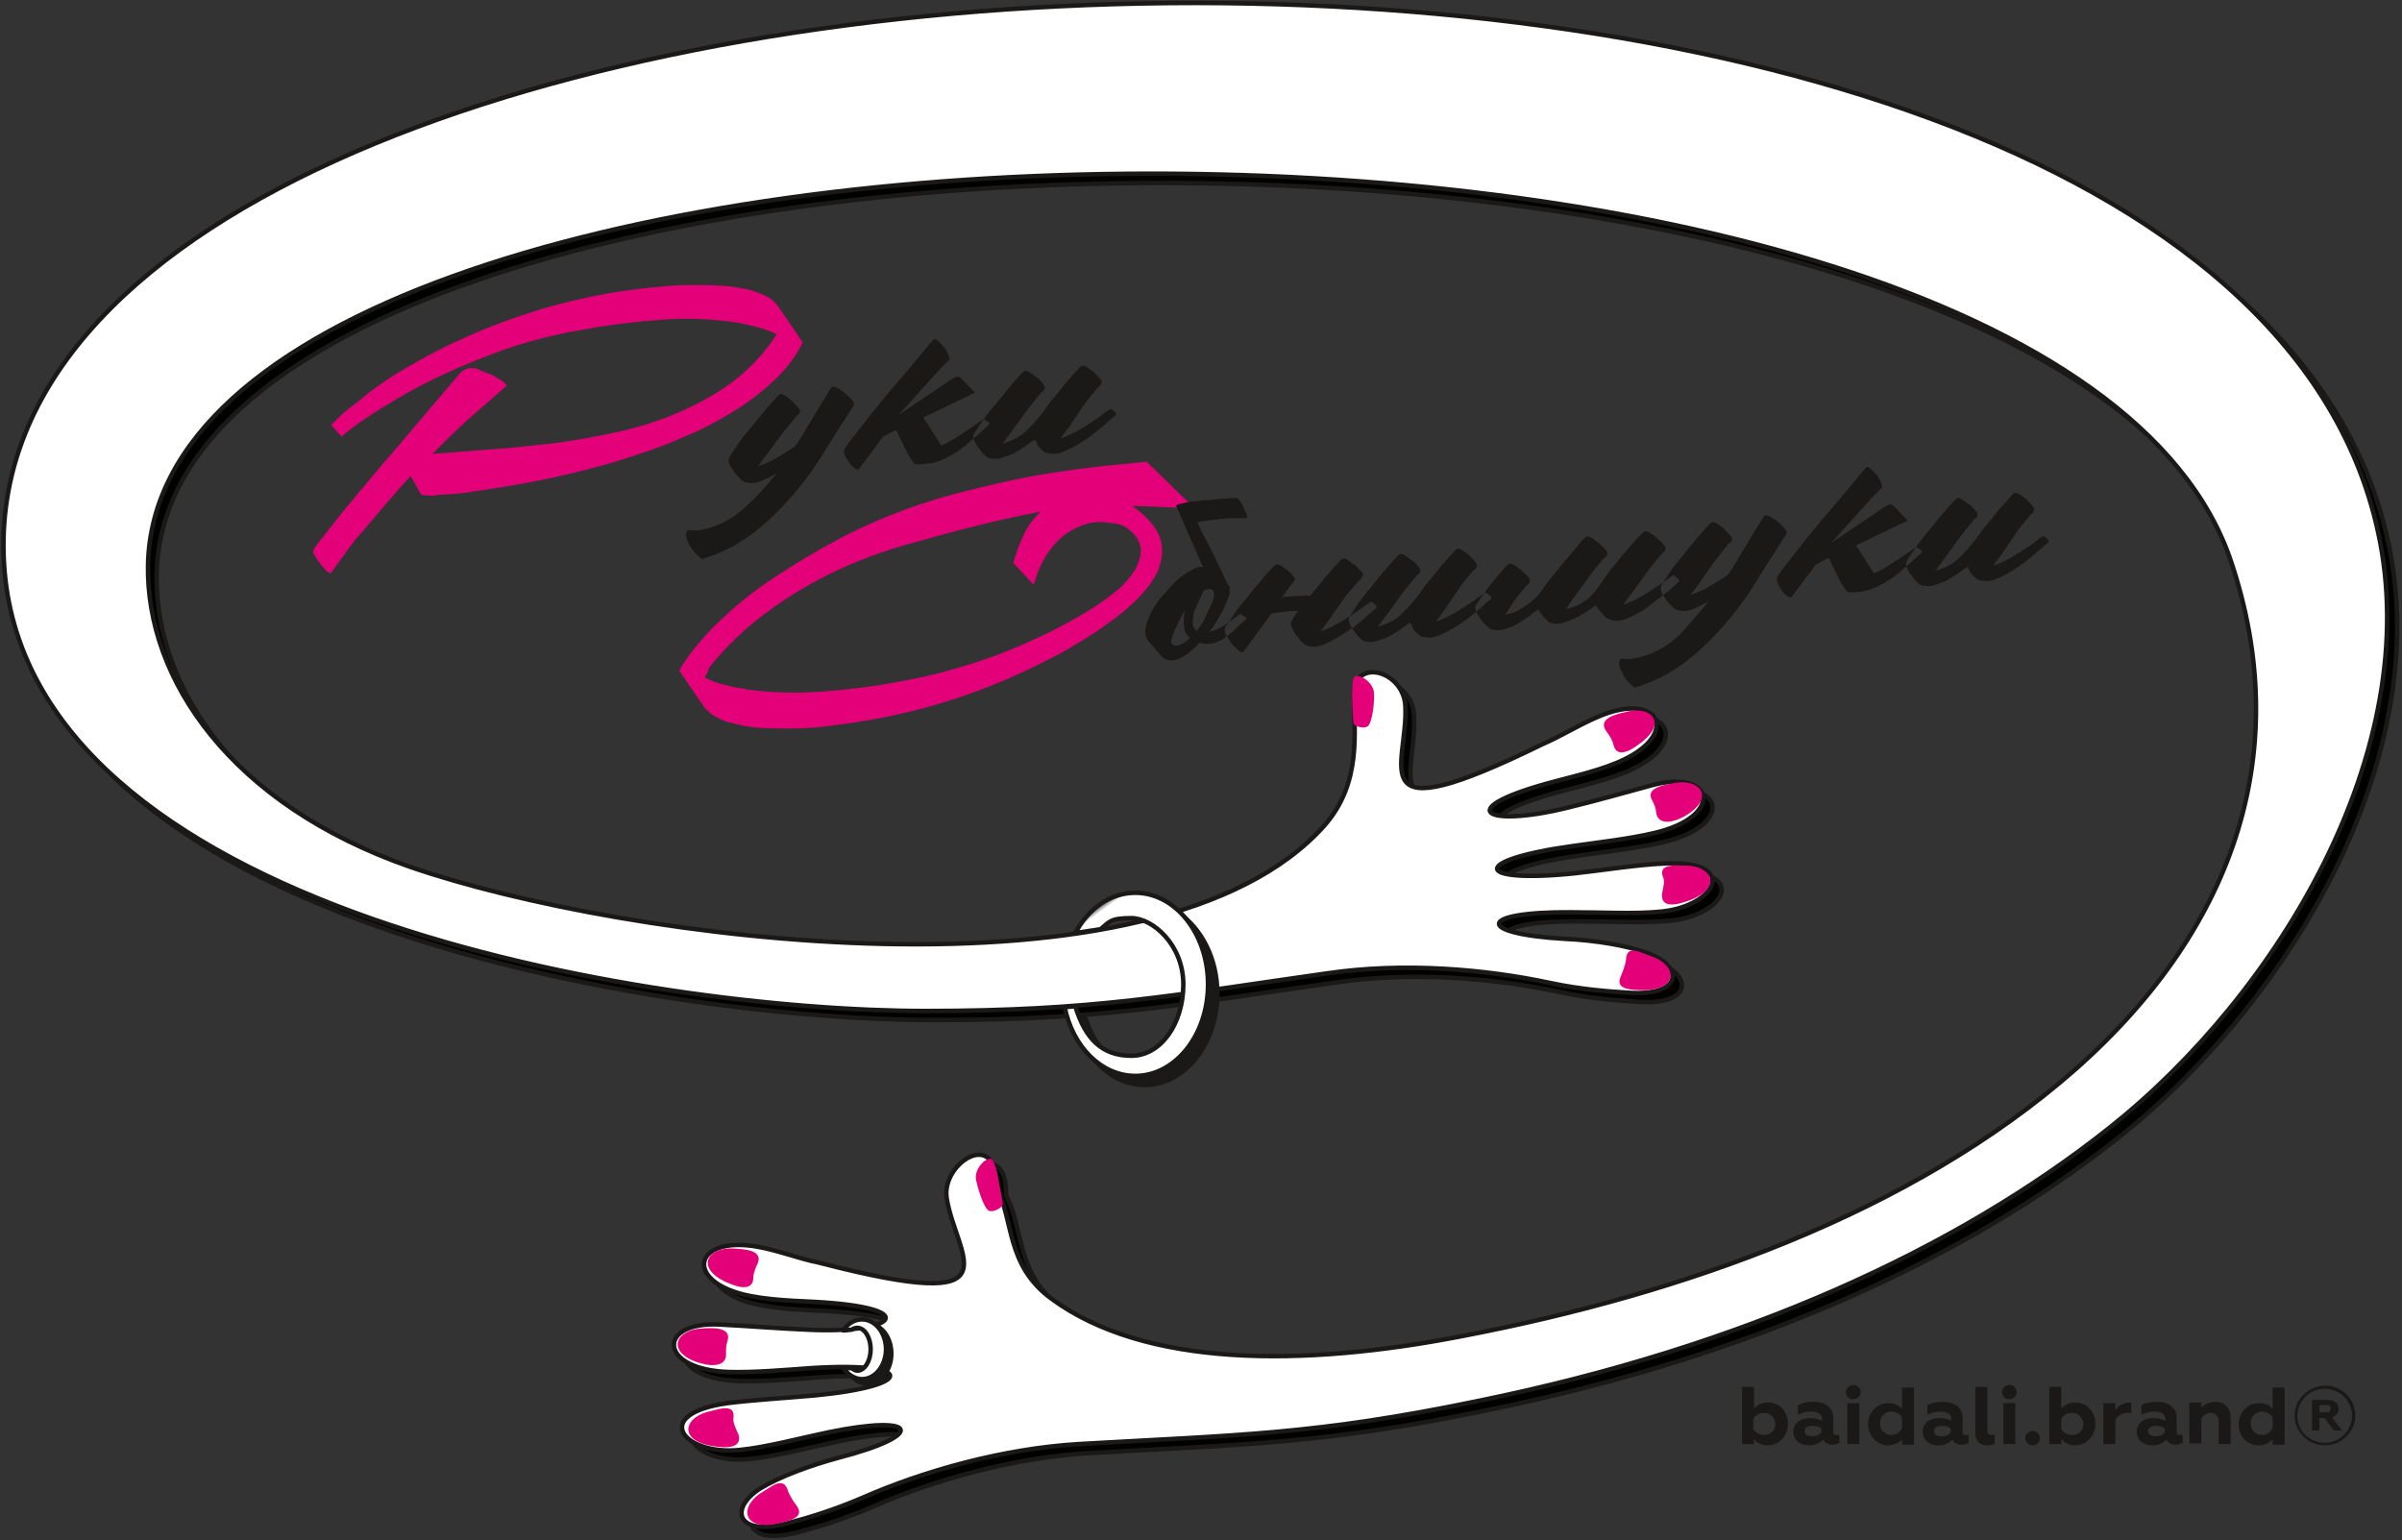 <?xml version="1.0" encoding="UTF-8"?> <svg xmlns="http://www.w3.org/2000/svg" width="538" height="345" viewBox="0 0 538 345" fill="none"><rect x="0" y="0" width="538" height="345" fill="#333333" stroke="none"/> <g clip-path="url(#clip0_22_2)"> <path fill-rule="evenodd" clip-rule="evenodd" d="M502.014 127.993C515.751 169.155 503.806 209.153 467.073 241.587C430.191 274.022 378.676 291.912 330.296 301.22C294.011 308.347 258.622 308.347 237.717 292.93C227.414 285.367 229.356 275.185 225.324 267.768C225.772 254.532 213.08 262.532 214.274 270.386C216.365 283.767 230.849 296.566 185.903 284.93C180.677 283.912 174.854 281.44 169.628 281.003C158.429 279.985 156.338 287.694 166.492 291.33C171.419 293.075 178.288 293.366 184.709 293.657C208.899 294.966 203.075 300.784 183.514 299.911C176.646 299.621 169.628 299.039 163.655 298.748C149.32 297.875 149.469 308.929 165.596 309.365C171.27 309.511 177.84 308.929 183.962 308.493C207.256 307.038 207.406 312.42 184.858 314.602C178.288 315.183 170.971 315.62 165.148 316.347C147.827 318.82 155.293 328.128 167.985 326.819C173.809 326.237 180.827 324.347 187.695 322.892C208.152 318.674 209.795 323.474 190.084 328.564C183.664 330.31 176.944 332.782 172.614 335.4C165.596 339.764 166.94 346.309 178.587 343.255C183.066 342.091 188.89 340.346 195.311 337.582C209.197 331.473 226.966 326.528 243.84 325.51C279.228 323.474 296.699 323.474 333.73 315.765C392.712 303.693 440.494 281.876 474.688 254.677C512.317 224.861 545.615 170.027 534.864 121.157C497.684 -49.161 -5.823 -25.89 2.986 128.139C7.466 206.535 148.573 228.497 209.347 228.497C247.274 228.497 264.296 225.006 299.387 220.061C316.26 217.589 334.477 219.043 349.409 222.243C356.278 223.697 362.4 224.134 367.029 224.425C379.124 225.152 379.124 218.461 371.21 215.552C366.431 213.807 359.264 212.643 352.694 212.352C332.386 211.189 332.984 206.244 353.888 206.389C360.907 206.389 368.223 206.825 374.047 206.244C386.59 205.08 391.965 194.462 374.495 195.481C368.522 195.771 361.354 196.935 354.784 197.662C332.237 199.989 331.192 194.753 354.336 191.554C360.459 190.681 367.029 189.954 372.553 188.645C388.381 185.008 386.142 174.245 372.255 177.882C366.431 179.481 359.712 181.372 353.142 182.972C334.178 187.626 327.16 183.118 350.603 177.009C356.726 175.409 363.445 173.809 367.925 171.046C377.033 165.519 373.449 158.246 362.698 161.591C357.621 163.191 352.395 166.682 347.617 168.718C306.106 189.081 317.604 173.664 316.708 160.137C316.26 152.283 305.21 149.228 305.21 157.664C305.21 166.1 307.002 177.3 298.64 186.899C261.31 228.933 141.257 212.643 93.773 196.208C53.755 182.245 34.642 154.319 35.09 128.575C37.479 15.563 462.146 8.29 502.014 127.993Z" fill="#000200"></path> <path d="M502.014 127.993C515.751 169.155 503.806 209.153 467.073 241.587C430.191 274.022 378.676 291.912 330.296 301.22C294.011 308.347 258.622 308.347 237.717 292.93C227.414 285.367 229.356 275.185 225.324 267.768C225.772 254.532 213.08 262.532 214.274 270.386C216.365 283.767 230.849 296.566 185.903 284.93C180.677 283.912 174.854 281.44 169.628 281.003C158.429 279.985 156.338 287.694 166.492 291.33C171.419 293.075 178.288 293.366 184.709 293.657C208.899 294.966 203.075 300.784 183.514 299.911C176.646 299.621 169.628 299.039 163.655 298.748C149.32 297.875 149.469 308.929 165.596 309.365C171.27 309.511 177.84 308.929 183.962 308.493C207.256 307.038 207.406 312.42 184.858 314.602C178.288 315.183 170.971 315.62 165.148 316.347C147.827 318.82 155.293 328.128 167.985 326.819C173.809 326.237 180.827 324.347 187.695 322.892C208.152 318.674 209.795 323.474 190.084 328.564C183.664 330.31 176.944 332.782 172.614 335.4C165.596 339.764 166.94 346.309 178.587 343.255C183.066 342.091 188.89 340.346 195.311 337.582C209.197 331.473 226.966 326.528 243.84 325.51C279.228 323.474 296.699 323.474 333.73 315.765C392.712 303.693 440.494 281.876 474.688 254.677C512.317 224.861 545.615 170.027 534.864 121.157C497.684 -49.161 -5.823 -25.89 2.986 128.139C7.466 206.535 148.573 228.497 209.347 228.497C247.274 228.497 264.296 225.006 299.387 220.061C316.26 217.589 334.477 219.043 349.409 222.243C356.278 223.697 362.4 224.134 367.029 224.425C379.124 225.152 379.124 218.461 371.21 215.552C366.431 213.807 359.264 212.643 352.694 212.352C332.386 211.189 332.984 206.244 353.888 206.389C360.907 206.389 368.223 206.825 374.047 206.244C386.59 205.08 391.965 194.462 374.495 195.481C368.522 195.771 361.354 196.935 354.784 197.662C332.237 199.989 331.192 194.753 354.336 191.554C360.459 190.681 367.029 189.954 372.553 188.645C388.381 185.008 386.142 174.245 372.255 177.882C366.431 179.481 359.712 181.372 353.142 182.972C334.178 187.626 327.16 183.118 350.603 177.009C356.726 175.409 363.445 173.809 367.925 171.046C377.033 165.519 373.449 158.246 362.698 161.591C357.621 163.191 352.395 166.682 347.617 168.718C306.106 189.081 317.604 173.664 316.708 160.137C316.26 152.283 305.21 149.228 305.21 157.664C305.21 166.1 307.002 177.3 298.64 186.899C261.31 228.933 141.257 212.643 93.773 196.208C53.755 182.245 34.642 154.319 35.09 128.575C37.479 15.563 462.146 8.29 502.014 127.993Z" stroke="#1B1918" stroke-width="1" stroke-linejoin="round"></path> <path fill-rule="evenodd" clip-rule="evenodd" d="M499.774 125.957C513.512 167.118 501.566 207.116 464.833 239.551C427.951 271.986 376.436 289.876 328.056 299.184C291.771 306.311 256.382 306.311 235.478 290.894C225.175 283.331 227.116 273.149 223.084 265.731C223.532 252.496 210.84 260.495 212.034 268.35C214.125 281.731 228.609 294.53 183.664 282.894C178.437 281.876 172.614 279.403 167.388 278.967C156.189 277.949 154.098 285.658 164.252 289.294C169.18 291.039 176.048 291.33 182.469 291.621C206.659 292.93 200.835 298.748 181.274 297.875C174.406 297.584 167.388 297.003 161.415 296.712C147.08 295.839 147.23 306.893 163.356 307.329C169.03 307.475 175.6 306.893 181.722 306.457C205.016 305.002 205.166 310.384 182.618 312.565C176.048 313.147 168.732 313.584 162.908 314.311C145.587 316.783 153.053 326.092 165.745 324.783C171.569 324.201 178.587 322.31 185.455 320.856C205.912 316.638 207.555 321.438 187.845 326.528C181.424 328.274 174.704 330.746 170.374 333.364C163.356 337.728 164.7 344.273 176.347 341.218C180.827 340.055 186.65 338.309 193.071 335.546C206.958 329.437 224.727 324.492 241.6 323.474C276.989 321.438 294.459 321.438 331.49 313.729C390.472 301.657 438.254 279.84 472.448 252.641C510.077 222.825 543.376 167.991 532.624 119.121C495.593 -51.197 -7.914 -28.071 0.896 126.102C5.375 204.498 146.483 226.461 207.256 226.461C245.183 226.461 262.206 222.97 297.296 218.025C314.169 215.552 332.386 217.007 347.318 220.207C354.187 221.661 360.309 222.097 364.938 222.388C377.033 223.116 377.033 216.425 369.119 213.516C364.341 211.771 357.173 210.607 350.603 210.316C330.296 209.153 330.893 204.207 351.798 204.353C358.816 204.353 366.133 204.789 371.956 204.207C384.499 203.044 389.875 192.426 372.404 193.444C366.431 193.735 359.264 194.899 352.694 195.626C330.147 197.953 329.101 192.717 352.246 189.517C358.368 188.645 364.938 187.917 370.463 186.608C386.291 182.972 384.051 172.209 370.164 175.845C364.341 177.445 357.621 179.336 351.051 180.936C332.088 185.59 325.07 181.081 348.513 174.973C354.635 173.373 361.354 171.773 365.834 169.009C374.943 163.482 371.359 156.21 360.608 159.555C355.531 161.155 350.305 164.646 345.526 166.682C304.016 187.045 315.513 171.627 314.767 158.101C314.319 150.247 303.269 147.192 303.269 155.628C303.269 164.064 305.061 175.264 296.699 184.863C259.369 226.897 139.316 210.607 91.832 194.172C51.814 180.209 32.701 152.283 33.149 126.539C35.389 13.381 460.055 6.254 499.774 125.957Z" fill="white"></path> <path d="M499.774 125.957C513.512 167.118 501.566 207.116 464.833 239.551C427.951 271.986 376.436 289.876 328.056 299.184C291.771 306.311 256.382 306.311 235.478 290.894C225.175 283.331 227.116 273.149 223.084 265.731C223.532 252.496 210.84 260.495 212.034 268.35C214.125 281.731 228.609 294.53 183.664 282.894C178.437 281.876 172.614 279.403 167.388 278.967C156.189 277.949 154.098 285.658 164.252 289.294C169.18 291.039 176.048 291.33 182.469 291.621C206.659 292.93 200.835 298.748 181.274 297.875C174.406 297.584 167.388 297.003 161.415 296.712C147.08 295.839 147.23 306.893 163.356 307.329C169.03 307.475 175.6 306.893 181.722 306.457C205.016 305.002 205.166 310.384 182.618 312.565C176.048 313.147 168.732 313.584 162.908 314.311C145.587 316.783 153.053 326.092 165.745 324.783C171.569 324.201 178.587 322.31 185.455 320.856C205.912 316.638 207.555 321.438 187.845 326.528C181.424 328.274 174.704 330.746 170.374 333.364C163.356 337.728 164.7 344.273 176.347 341.218C180.827 340.055 186.65 338.309 193.071 335.546C206.958 329.437 224.727 324.492 241.6 323.474C276.989 321.438 294.459 321.438 331.49 313.729C390.472 301.657 438.254 279.84 472.448 252.641C510.077 222.825 543.376 167.991 532.624 119.121C495.593 -51.197 -7.914 -28.071 0.896 126.102C5.375 204.498 146.483 226.461 207.256 226.461C245.183 226.461 262.206 222.97 297.296 218.025C314.169 215.552 332.386 217.007 347.318 220.207C354.187 221.661 360.309 222.097 364.938 222.388C377.033 223.116 377.033 216.425 369.119 213.516C364.341 211.771 357.173 210.607 350.603 210.316C330.296 209.153 330.893 204.207 351.798 204.353C358.816 204.353 366.133 204.789 371.956 204.207C384.499 203.044 389.875 192.426 372.404 193.444C366.431 193.735 359.264 194.899 352.694 195.626C330.147 197.953 329.101 192.717 352.246 189.517C358.368 188.645 364.938 187.917 370.463 186.608C386.291 182.972 384.051 172.209 370.164 175.845C364.341 177.445 357.621 179.336 351.051 180.936C332.088 185.59 325.07 181.081 348.513 174.973C354.635 173.373 361.354 171.773 365.834 169.009C374.943 163.482 371.359 156.21 360.608 159.555C355.531 161.155 350.305 164.646 345.526 166.682C304.016 187.045 315.513 171.627 314.767 158.101C314.319 150.247 303.269 147.192 303.269 155.628C303.269 164.064 305.061 175.264 296.699 184.863C259.369 226.897 139.316 210.607 91.832 194.172C51.814 180.209 32.701 152.283 33.149 126.539C35.389 13.381 460.055 6.254 499.774 125.957Z" stroke="#1B1918" stroke-width="1" stroke-linejoin="round"></path> <path fill-rule="evenodd" clip-rule="evenodd" d="M263.998 204.498C269.075 207.989 272.658 214.68 272.658 222.534C272.658 233.879 265.342 243.042 256.382 243.042C248.767 243.042 242.346 236.497 240.555 227.624C241.301 227.624 242.197 227.479 242.944 227.479C245.183 234.751 248.916 238.533 255.487 238.533C262.057 238.533 267.134 231.406 267.134 222.534C267.134 218.752 265.939 215.552 264.147 213.08V204.498H263.998Z" fill="#1B1918"></path> <path d="M263.998 204.498C269.075 207.989 272.658 214.68 272.658 222.534C272.658 233.879 265.342 243.042 256.382 243.042C248.767 243.042 242.346 236.497 240.555 227.624C241.301 227.624 242.197 227.479 242.944 227.479C245.183 234.751 248.916 238.533 255.487 238.533C262.057 238.533 267.134 231.406 267.134 222.534C267.134 218.752 265.939 215.552 264.147 213.08V204.498H263.998Z" stroke="#1B1918" stroke-width="1" stroke-linejoin="round"></path> <path fill-rule="evenodd" clip-rule="evenodd" d="M520.679 323.183C517.244 323.183 514.557 320.419 514.557 317.22C514.557 313.874 517.244 311.111 520.679 311.111C524.113 311.111 526.801 313.874 526.801 317.074C526.801 320.419 524.113 323.183 520.679 323.183ZM519.484 316.347V314.747H521.127C521.724 314.747 522.023 315.038 522.023 315.62C522.023 316.056 521.724 316.347 521.127 316.347H519.484ZM517.842 320.419H519.484V317.656H520.679L522.769 320.419H524.561L522.321 317.511C523.217 317.22 523.815 316.492 523.815 315.62C523.815 314.311 522.919 313.583 521.276 313.583H517.842V320.419ZM520.679 323.765C524.561 323.765 527.548 320.71 527.548 317.074C527.548 313.438 524.561 310.384 520.828 310.384C517.095 310.384 513.959 313.438 513.959 317.074C513.959 320.71 516.946 323.765 520.679 323.765ZM455.277 323.765C456.173 323.765 456.919 323.038 456.919 322.165C456.919 321.292 456.173 320.565 455.277 320.565C454.381 320.565 453.634 321.292 453.634 322.165C453.634 323.038 454.381 323.765 455.277 323.765ZM506.643 321.438C505.15 321.438 504.104 320.274 504.104 318.82C504.104 317.365 505.15 316.201 506.643 316.201C507.688 316.201 508.584 316.783 509.032 317.511V319.838C508.584 320.856 507.688 321.438 506.643 321.438ZM505.896 323.765C507.539 323.765 508.435 323.038 509.032 322.456V323.619H511.72V310.82H509.032V315.62C508.435 314.892 507.539 314.311 505.896 314.311C503.358 314.311 501.417 316.492 501.417 319.11C501.417 321.583 503.208 323.765 505.896 323.765ZM493.055 323.474V317.656C493.503 317.074 494.249 316.492 495.145 316.492C495.892 316.492 496.937 316.929 496.937 318.383V323.474H499.625V317.801C499.625 315.474 498.43 314.02 496.19 314.02C494.697 314.02 493.652 314.747 493.055 315.329V314.165H490.367V323.328H493.055V323.474ZM484.842 320.856C484.394 321.438 483.647 321.728 482.752 321.728C481.856 321.728 481.109 321.438 481.109 320.565C481.109 319.838 481.856 319.401 482.901 319.401C483.647 319.401 484.394 319.547 484.842 319.983V320.856ZM488.127 321.438C487.679 321.438 487.53 321.292 487.53 320.71V317.656C487.53 315.329 485.738 314.02 483.05 314.02C481.258 314.02 480.213 314.456 479.616 314.747V316.929C480.362 316.492 481.557 316.201 482.453 316.201C483.647 316.201 484.991 316.492 484.991 317.947V318.238C484.394 317.947 483.498 317.656 482.304 317.656C480.512 317.656 478.571 318.529 478.571 320.71C478.571 322.601 480.064 323.765 482.005 323.765C483.647 323.765 484.543 323.183 485.29 322.456C485.589 323.328 486.485 323.619 487.38 323.619C487.828 323.619 488.426 323.474 488.874 323.183V321.438C488.426 321.438 488.276 321.438 488.127 321.438ZM471.105 323.474H473.792V318.092C474.091 317.365 475.136 316.492 476.48 316.492C476.779 316.492 477.077 316.492 477.376 316.638V314.165C477.227 314.165 477.227 314.165 477.077 314.165C475.584 314.165 474.24 315.038 473.792 315.911V314.311H471.105V323.474ZM464.087 321.438C463.041 321.438 462.145 320.856 461.697 320.129V317.801C462.145 317.074 462.892 316.492 464.087 316.492C465.58 316.492 466.625 317.656 466.625 319.11C466.625 320.419 465.58 321.438 464.087 321.438ZM464.833 323.765C467.372 323.765 469.313 321.583 469.313 318.965C469.313 316.347 467.521 314.165 464.833 314.165C463.191 314.165 462.295 314.892 461.697 315.474V310.675H459.01V323.474H461.697V322.31C462.295 323.038 463.191 323.765 464.833 323.765ZM450.05 313.438C450.946 313.438 451.693 312.711 451.693 311.838C451.693 310.965 450.946 310.238 450.05 310.238C449.155 310.238 448.408 310.965 448.408 311.838C448.408 312.856 449.155 313.438 450.05 313.438ZM448.707 323.474H451.394V314.311H448.707V323.474ZM445.123 323.765C445.72 323.765 446.317 323.619 446.765 323.474V321.292C446.616 321.438 446.317 321.438 446.019 321.438C445.571 321.438 445.123 321.147 445.123 320.565V310.675H442.435V321.147C442.584 323.183 443.779 323.765 445.123 323.765ZM436.91 320.856C436.462 321.438 435.716 321.728 434.82 321.728C433.924 321.728 433.177 321.438 433.177 320.565C433.177 319.838 433.924 319.401 434.969 319.401C435.716 319.401 436.462 319.547 436.91 319.983V320.856ZM440.195 321.438C439.747 321.438 439.598 321.292 439.598 320.71V317.656C439.598 315.329 437.806 314.02 435.118 314.02C433.327 314.02 432.281 314.456 431.684 314.747V316.929C432.431 316.492 433.625 316.201 434.521 316.201C435.716 316.201 437.06 316.492 437.06 317.947V318.238C436.462 317.947 435.566 317.656 434.372 317.656C432.58 317.656 430.639 318.529 430.639 320.71C430.639 322.601 432.132 323.765 434.073 323.765C435.716 323.765 436.612 323.183 437.358 322.456C437.657 323.328 438.553 323.619 439.449 323.619C439.897 323.619 440.494 323.474 440.942 323.183V321.438C440.643 321.438 440.345 321.438 440.195 321.438ZM423.621 321.438C422.128 321.438 421.082 320.274 421.082 318.82C421.082 317.365 422.128 316.201 423.621 316.201C424.666 316.201 425.562 316.783 426.01 317.511V319.838C425.562 320.856 424.815 321.438 423.621 321.438ZM422.874 323.765C424.517 323.765 425.413 323.038 426.01 322.456V323.619H428.698V310.82H426.01V315.62C425.413 314.892 424.517 314.311 422.874 314.311C420.336 314.311 418.395 316.492 418.395 319.11C418.544 321.583 420.336 323.765 422.874 323.765ZM415.11 313.438C416.005 313.438 416.752 312.711 416.752 311.838C416.752 310.965 416.005 310.238 415.11 310.238C414.214 310.238 413.467 310.965 413.467 311.838C413.467 312.856 414.214 313.438 415.11 313.438ZM413.766 323.474H416.453V314.311H413.766V323.474ZM407.942 320.856C407.494 321.438 406.748 321.728 405.852 321.728C404.956 321.728 404.209 321.438 404.209 320.565C404.209 319.838 404.956 319.401 406.001 319.401C406.748 319.401 407.494 319.547 407.942 319.983V320.856ZM411.227 321.438C410.779 321.438 410.63 321.292 410.63 320.71V317.656C410.63 315.329 408.838 314.02 406.15 314.02C404.359 314.02 403.313 314.456 402.716 314.747V316.929C403.463 316.492 404.657 316.201 405.553 316.201C406.748 316.201 408.091 316.492 408.091 317.947V318.238C407.494 317.947 406.598 317.656 405.404 317.656C403.612 317.656 401.671 318.529 401.671 320.71C401.671 322.601 403.164 323.765 405.105 323.765C406.748 323.765 407.644 323.183 408.39 322.456C408.689 323.328 409.585 323.619 410.481 323.619C410.929 323.619 411.526 323.474 411.974 323.183V321.438C411.675 321.438 411.377 321.438 411.227 321.438ZM395.101 321.438C394.055 321.438 393.16 320.856 392.712 320.129V317.801C393.16 317.074 393.906 316.492 395.101 316.492C396.594 316.492 397.639 317.656 397.639 319.11C397.639 320.419 396.594 321.438 395.101 321.438ZM395.997 323.765C398.535 323.765 400.476 321.583 400.476 318.965C400.476 316.347 398.684 314.165 395.997 314.165C394.354 314.165 393.458 314.892 392.861 315.474V310.675H390.173V323.474H392.861V322.31C393.309 323.038 394.354 323.765 395.997 323.765Z" fill="#1B1918"></path> <path fill-rule="evenodd" clip-rule="evenodd" d="M359.861 163.919C360.458 164.646 361.205 165.955 361.354 166.682C361.952 169.591 364.49 168.718 367.327 166.537C373.748 161.882 369.716 157.81 363.893 159.555C361.952 159.992 357.621 161.01 359.861 163.919Z" fill="#E30079"></path> <path fill-rule="evenodd" clip-rule="evenodd" d="M370.164 179.481C370.612 180.354 370.911 181.227 370.911 181.809C371.21 184.718 374.196 184.572 377.332 182.827C384.2 178.9 381.065 174.245 374.943 175.409C372.852 175.845 368.223 176.427 370.164 179.481Z" fill="#E30079"></path> <path fill-rule="evenodd" clip-rule="evenodd" d="M372.554 196.644C373.001 197.517 372.255 199.699 372.255 200.426C372.106 203.335 375.241 202.898 378.676 201.589C385.992 198.68 383.305 193.735 377.182 193.881C375.092 193.881 371.21 193.444 372.554 196.644Z" fill="#E30079"></path> <path fill-rule="evenodd" clip-rule="evenodd" d="M364.192 214.97C364.042 216.28 363.296 218.025 362.997 218.752C361.802 221.516 364.789 221.806 368.373 221.806C376.286 221.516 375.54 215.989 369.567 214.098C367.626 213.516 364.341 211.334 364.192 214.97Z" fill="#E30079"></path> <path fill-rule="evenodd" clip-rule="evenodd" d="M303.418 151.556C304.613 150.828 307.749 153.01 307.749 155.337C307.898 156.792 307.45 162.028 306.255 162.755C305.658 163.191 303.269 162.9 303.12 161.882C303.12 161.591 302.821 158.101 302.821 155.046C302.97 154.465 302.821 151.992 303.418 151.556Z" fill="#E30079"></path> <path fill-rule="evenodd" clip-rule="evenodd" d="M169.628 283.185C169.18 284.058 168.732 285.367 168.732 286.094C168.732 289.003 166.044 288.712 162.759 287.258C155.591 284.058 158.429 279.113 164.7 279.694C166.641 279.84 171.121 279.985 169.628 283.185Z" fill="#E30079"></path> <path fill-rule="evenodd" clip-rule="evenodd" d="M162.908 300.493C162.61 301.366 162.61 302.239 162.61 302.966C162.908 305.875 160.071 306.311 156.637 305.293C149.021 302.966 151.261 297.73 157.383 297.584C159.325 297.439 164.103 297.148 162.908 300.493Z" fill="#E30079"></path> <path fill-rule="evenodd" clip-rule="evenodd" d="M164.252 317.801C164.103 318.674 165.148 320.71 165.447 321.438C166.193 324.347 162.908 324.492 159.474 323.91C151.709 322.601 153.202 317.22 159.324 316.056C161.116 315.62 164.849 314.311 164.252 317.801Z" fill="#E30079"></path> <path fill-rule="evenodd" clip-rule="evenodd" d="M176.496 333.946C176.944 335.255 177.989 336.71 178.437 337.291C180.229 339.764 177.392 340.637 173.808 341.364C166.044 342.818 165.596 337.146 170.971 334.091C172.614 333.219 175.451 330.455 176.496 333.946Z" fill="#E30079"></path> <path fill-rule="evenodd" clip-rule="evenodd" d="M222.039 259.623C220.695 259.186 218.157 261.95 218.605 264.277C218.903 265.731 220.247 270.677 221.591 271.258C222.338 271.549 224.577 270.677 224.577 269.659C224.577 269.368 223.98 265.877 223.383 262.968C223.233 262.241 222.636 259.768 222.039 259.623Z" fill="#E30079"></path> <path fill-rule="evenodd" clip-rule="evenodd" d="M173.958 74.905C173.659 74.76 173.211 74.469 172.763 74.323C172.315 74.178 171.867 74.032 171.569 73.887C170.374 73.451 169.18 73.16 167.985 72.869C166.79 72.578 165.447 72.287 164.252 72.142C158.876 71.414 153.202 71.124 147.23 71.705C141.406 72.142 135.732 72.869 130.356 73.887C123.488 75.051 116.768 76.796 110.347 79.269C103.777 81.741 97.506 84.505 91.533 87.85C87.651 90.032 84.067 92.213 80.484 94.686C79.886 95.122 79.14 95.704 78.542 96.14C77.945 96.577 77.198 97.159 76.601 97.74H76.452L74.212 95.268C74.361 94.977 74.66 94.686 74.959 94.395C75.257 94.104 75.556 93.813 75.705 93.668C76.751 92.65 77.945 91.632 79.14 90.759C80.334 89.886 81.529 88.868 82.574 87.995C85.112 86.105 87.8 84.214 90.637 82.614C94.818 80.141 99.148 77.814 103.479 75.923C109.452 73.16 115.574 70.978 121.696 69.087C127.967 67.342 134.239 65.888 140.809 65.015C142.899 64.724 144.99 64.433 147.379 64.287C149.768 63.997 152.157 63.851 154.546 63.851C156.935 63.851 159.324 63.851 161.714 63.997C164.103 64.142 166.193 64.578 168.284 65.015C169.03 65.306 169.926 65.597 170.673 65.887C171.569 66.324 172.315 66.615 172.913 67.197C173.062 67.342 173.361 67.487 173.51 67.778C173.808 67.924 173.958 68.215 174.107 68.36L179.781 76.65C178.288 79.85 176.048 82.759 173.211 85.377C170.374 87.995 167.388 90.323 163.953 92.359C160.668 94.395 157.085 96.286 153.501 97.74C149.917 99.34 146.483 100.649 143.198 101.667C137.822 103.558 132.298 105.013 126.773 106.322C121.248 107.631 115.574 108.649 109.9 109.522C107.958 109.812 106.017 110.103 104.076 110.394C102.135 110.685 100.343 110.685 98.402 110.831C98.253 110.831 97.954 110.831 97.506 110.976C97.058 110.976 96.461 111.121 95.863 110.976C95.266 110.976 94.818 110.976 94.37 110.831C94.37 110.54 94.072 110.54 94.072 110.394L91.981 106.613C89.891 108.94 87.8 111.267 85.71 113.739C83.619 116.212 81.678 118.539 79.588 120.866L74.063 128.43C74.063 128.43 74.063 128.43 73.913 128.43C73.913 128.43 73.764 128.43 73.764 128.284C73.465 128.139 73.017 127.993 72.719 127.411C72.271 126.975 71.823 126.539 71.524 125.957C71.076 125.521 70.778 124.939 70.479 124.357C70.18 124.066 70.031 123.63 70.18 123.339C70.18 123.194 70.628 122.466 71.524 121.303C72.42 120.139 73.615 118.685 74.959 116.939C76.302 115.194 77.796 113.449 79.438 111.412C81.081 109.522 82.574 107.631 84.067 105.885C85.56 104.14 86.755 102.686 87.95 101.376C88.995 100.067 89.741 99.34 90.04 98.904C92.13 96.431 94.37 93.813 96.461 91.341C98.551 88.868 100.791 86.25 102.881 83.777C103.777 82.759 104.823 82.323 106.017 82.468C106.316 82.468 106.614 82.468 107.212 82.759C107.361 82.759 107.51 82.759 107.66 83.05C107.809 83.05 108.257 83.196 109.004 83.487C109.75 83.777 110.497 84.068 111.094 84.505C111.841 84.941 112.438 85.232 112.886 85.668C113.334 86.105 113.633 86.395 113.334 86.541C110.497 89.013 107.66 91.486 104.823 93.959C102.135 96.431 99.447 99.049 96.909 101.667C101.388 101.376 105.719 100.94 110.198 100.649C114.678 100.358 119.157 99.777 123.637 99.34C128.266 98.758 133.044 97.886 137.822 96.868C142.601 95.85 147.379 94.395 151.709 92.504C156.189 90.613 160.37 88.286 164.103 85.523C168.134 82.468 171.27 78.978 173.958 74.905Z" fill="#E30079"></path> <path fill-rule="evenodd" clip-rule="evenodd" d="M231.745 98.468C231.147 98.904 230.401 99.34 229.654 99.922C228.908 100.504 228.012 100.94 227.116 101.522C226.22 101.958 225.324 102.249 224.428 102.54C223.532 102.831 222.636 102.831 221.89 102.686C221.442 102.686 220.994 102.395 220.396 101.813C219.799 101.231 219.5 100.795 219.351 100.504C219.053 100.213 218.754 99.777 218.455 99.195C218.157 98.613 218.007 98.177 218.007 97.74C218.007 97.449 218.157 97.013 218.754 96.286C219.202 95.559 219.799 94.686 220.396 93.813C220.994 92.941 221.591 92.213 222.188 91.486C222.786 90.759 223.233 90.323 223.383 90.032C223.532 89.886 223.98 89.304 224.577 88.577C225.175 87.85 225.921 86.977 226.519 86.25C227.265 85.377 227.862 84.65 228.46 84.068C229.057 83.341 229.505 83.05 229.654 83.05C229.953 83.05 230.401 83.196 230.998 83.632C231.595 84.068 231.894 84.359 232.193 84.505C232.491 84.65 232.79 85.086 233.387 85.668C233.835 86.25 234.134 86.541 233.985 86.977V87.123C233.835 87.414 233.686 87.559 233.537 87.704C233.238 87.85 233.089 87.995 232.939 88.286C232.491 88.868 232.043 89.304 231.745 89.741C231.297 90.177 230.998 90.759 230.55 91.195L226.519 96.722L224.577 99.34C226.668 98.758 228.46 97.886 229.804 96.577C231.147 95.268 232.491 93.813 233.686 92.213C234.432 91.195 235.179 90.032 236.224 88.868C236.374 88.723 236.822 88.141 237.419 87.414C238.016 86.686 238.613 85.814 239.36 85.086C240.107 84.214 240.704 83.487 241.301 82.905C241.898 82.177 242.346 81.887 242.496 81.887C242.794 81.887 243.242 82.032 243.84 82.468C244.437 82.905 244.736 83.196 245.034 83.341C245.184 83.632 245.631 83.923 246.079 84.505C246.677 85.086 246.826 85.377 246.677 85.814V85.959C246.527 86.25 246.378 86.395 246.229 86.541C246.079 86.686 245.781 86.832 245.631 87.123C245.184 87.704 244.736 88.141 244.437 88.577C243.989 89.013 243.69 89.595 243.242 90.032L239.509 95.559L237.568 98.177C238.315 98.031 239.061 97.595 240.107 97.159C241.003 96.722 242.048 96.14 242.944 95.559C243.84 94.977 244.736 94.395 245.631 93.813C246.527 93.231 247.125 92.65 247.722 92.213C248.469 91.777 248.767 91.486 248.917 91.632C249.066 91.777 249.364 92.068 249.962 92.504C249.962 92.504 249.962 92.795 249.812 93.086L249.066 93.668C248.319 94.395 247.423 95.122 246.229 96.14C245.034 97.159 243.84 98.031 242.496 98.904C241.152 99.777 239.808 100.504 238.464 101.086C237.12 101.667 235.926 101.813 234.88 101.522C234.582 101.522 234.432 101.522 233.985 101.231C233.686 101.086 233.387 100.795 233.089 100.504C232.79 100.213 232.491 99.922 232.342 99.486C232.193 98.904 231.894 98.613 231.745 98.468ZM201.283 92.941L213.378 84.796C213.677 84.65 213.976 84.505 214.274 84.359C214.573 84.214 214.872 84.359 215.17 84.65L218.306 87.85V87.995L206.808 93.522L210.84 99.777C212.184 99.195 213.229 98.613 214.125 98.031C215.021 97.449 215.917 96.868 216.813 96.286C217.709 95.704 218.455 95.122 219.351 94.54C219.948 94.104 220.396 93.813 220.546 93.959C220.695 94.104 220.994 94.395 221.591 94.686C221.591 94.686 221.591 94.977 221.442 95.268L220.695 95.85C219.5 97.013 218.306 98.031 217.261 98.904C216.215 99.922 215.021 100.795 213.826 101.522C212.632 102.249 211.288 102.976 209.944 103.413C208.6 103.849 206.958 103.995 205.315 103.995C205.166 104.14 204.867 103.995 204.568 103.558C204.27 103.122 203.971 102.686 203.673 102.249C203.374 101.667 203.075 101.231 202.926 100.795C202.627 100.358 202.478 100.067 202.478 99.922C201.881 98.758 201.283 97.595 200.686 96.286L197.998 97.74H197.849L192.324 105.158C192.324 105.158 192.175 105.158 192.026 105.158C191.428 105.013 190.682 104.431 190.084 103.413C189.338 102.395 189.039 101.667 189.039 100.94C189.039 100.649 189.636 99.777 190.98 98.031C192.324 96.286 193.967 94.25 195.908 91.777C197.849 89.304 200.089 86.686 202.478 83.923C204.867 81.159 206.51 79.123 207.555 77.814C208.6 76.505 209.197 75.923 209.347 75.923C209.496 75.923 209.795 76.069 210.243 76.505C210.691 76.941 211.139 77.378 211.587 77.96C212.034 78.541 212.333 79.123 212.482 79.705C212.632 80.287 212.781 80.578 212.482 80.723C210.691 82.468 209.496 83.777 208.749 84.65L201.283 92.941ZM173.958 106.031C173.062 106.613 172.017 107.049 170.822 107.631C169.478 108.212 168.284 108.358 167.238 108.067C166.791 108.067 166.343 107.776 165.745 107.194C165.148 106.613 164.849 106.176 164.551 105.885C164.401 105.594 164.103 105.158 163.655 104.576C163.356 103.995 163.207 103.558 163.207 103.122C163.207 102.831 163.356 102.395 163.953 101.522C164.401 100.795 164.999 99.922 165.596 99.049C166.193 98.177 166.791 97.449 167.388 96.722C167.985 95.995 168.433 95.559 168.582 95.268C168.732 95.122 169.18 94.54 169.777 93.813C170.374 93.086 171.121 92.213 171.718 91.486C172.465 90.613 173.062 89.886 173.659 89.304C174.257 88.577 174.704 88.286 174.854 88.286C175.152 88.286 175.6 88.432 176.198 88.868C176.795 89.304 177.094 89.595 177.392 89.741C177.542 90.032 177.84 90.323 178.437 90.904C179.035 91.486 179.184 91.777 179.184 92.213V92.359C179.035 92.65 178.885 92.795 178.736 92.941C178.437 93.086 178.288 93.231 178.139 93.522C177.691 94.104 177.243 94.54 176.944 94.977C176.646 95.413 176.198 95.995 175.75 96.431L171.718 101.813L169.777 104.431C171.121 103.995 172.614 103.413 174.257 102.395C175.6 101.522 176.944 100.795 177.99 100.067C179.184 98.468 180.229 96.722 181.125 95.122C183.066 91.922 184.709 89.159 186.202 86.832C186.351 86.541 186.799 86.541 187.397 86.832C187.994 87.123 188.591 87.559 189.189 87.995C189.786 88.577 190.383 89.013 190.831 89.595C191.279 90.177 191.428 90.468 191.279 90.759C188.591 94.831 186.053 98.904 183.514 102.976C180.976 106.903 177.99 110.685 174.555 114.176C172.017 116.794 169.478 118.976 166.641 120.866C163.804 122.757 160.668 124.212 157.234 125.23C156.935 125.084 156.487 124.648 155.89 124.066C155.293 123.484 154.845 122.757 154.397 122.03C153.949 121.303 153.8 120.575 153.65 119.994C153.501 119.412 153.8 118.83 154.397 118.685C154.696 118.83 154.994 118.83 155.442 118.83C155.89 118.83 156.338 118.83 156.935 118.685C157.383 118.539 157.831 118.539 158.279 118.394C158.727 118.248 159.026 118.248 159.325 118.103C162.162 117.23 164.849 115.63 167.388 113.158C169.777 110.976 171.867 108.649 173.958 106.031Z" fill="#1B1918"></path> <path fill-rule="evenodd" clip-rule="evenodd" d="M157.831 151.701C158.13 151.847 158.578 152.137 158.877 152.283C159.324 152.428 159.623 152.574 159.922 152.719C161.116 153.156 162.311 153.446 163.655 153.737C164.849 154.028 166.193 154.174 167.388 154.465C172.913 155.192 178.587 155.337 184.41 154.901C190.234 154.465 195.908 153.737 201.283 152.719C208.749 151.41 216.066 149.374 223.233 146.756C230.401 143.992 237.27 140.793 243.69 136.866C245.482 135.702 247.573 134.393 249.514 132.793C251.604 131.193 253.097 129.448 254.292 127.557C254.889 126.393 255.337 125.23 255.487 124.066C255.636 122.757 255.337 121.594 254.591 120.43C253.993 119.557 253.247 118.83 252.351 118.248C251.455 117.667 250.559 117.376 249.514 117.23C248.469 117.085 247.423 116.939 246.378 116.939C245.333 116.939 244.288 117.085 243.242 117.376C240.107 118.394 237.568 120.139 235.627 122.612C233.686 125.084 232.342 127.848 231.595 130.902H231.446L226.966 126.102C227.564 123.921 228.31 121.884 229.206 119.994C230.102 117.957 231.446 116.212 233.089 114.612C227.713 115.63 222.487 116.794 217.41 118.103C212.184 119.412 207.107 120.866 201.881 122.321C195.609 124.212 189.636 126.539 183.813 129.593C177.989 132.648 172.763 136.138 167.686 140.356C166.343 141.52 164.999 142.829 163.655 144.138C162.311 145.447 161.116 146.901 159.922 148.21C159.474 148.792 159.026 149.228 158.727 149.81C158.578 150.683 158.13 151.265 157.831 151.701ZM253.545 113.303C255.487 114.612 257.129 116.067 258.473 117.957C259.817 119.703 260.414 121.884 260.265 124.066C260.115 125.521 259.817 126.975 259.07 128.43C258.324 129.884 257.428 131.193 256.382 132.357C255.337 133.666 254.143 134.829 252.948 135.847C251.754 137.011 250.559 137.884 249.364 138.756C246.826 140.647 244.138 142.538 241.301 144.138C239.211 145.447 237.12 146.61 235.03 147.629C232.79 148.792 230.699 149.81 228.46 150.828C222.487 153.592 216.514 155.774 210.243 157.664C203.971 159.555 197.7 160.864 191.13 161.882C189.039 162.173 186.949 162.464 184.56 162.755C182.17 163.046 179.781 163.191 177.392 163.191C175.003 163.191 172.614 163.191 170.225 163.046C167.836 162.9 165.596 162.464 163.655 161.882C162.759 161.737 162.012 161.446 161.266 161.01C160.519 160.719 159.772 160.282 159.026 159.701C158.877 159.555 158.727 159.41 158.429 159.119C158.13 158.973 157.981 158.683 157.831 158.537L152.157 150.247C152.605 149.374 153.053 148.501 153.8 147.629C154.546 146.465 155.442 145.301 156.487 144.138C157.383 142.974 158.429 141.956 159.324 140.938C163.505 136.72 167.985 132.938 173.062 129.593C178.139 126.248 183.216 123.194 188.442 120.43C190.682 119.266 193.22 118.103 195.759 116.939C202.179 114.176 208.899 111.849 215.917 110.103C222.785 108.358 229.804 106.758 236.822 105.74C241.6 105.013 246.378 104.431 251.156 103.995L256.83 103.413L267.581 113.885L253.545 113.303Z" fill="#E30079"></path> <path fill-rule="evenodd" clip-rule="evenodd" d="M440.643 126.975C440.046 127.411 439.3 127.848 438.553 128.43C437.806 129.011 436.91 129.448 436.014 130.029C435.119 130.466 434.223 130.757 433.327 131.048C432.431 131.339 431.535 131.339 430.788 131.193C430.34 131.193 429.892 130.902 429.295 130.32C428.698 129.739 428.399 129.302 428.25 129.011C427.951 128.72 427.653 128.284 427.354 127.702C427.055 127.121 426.906 126.684 426.906 126.248C426.906 125.957 427.055 125.521 427.653 124.793C428.101 124.066 428.698 123.193 429.295 122.321C429.892 121.448 430.49 120.721 431.087 119.994C431.684 119.266 432.132 118.83 432.281 118.539C432.431 118.394 432.879 117.812 433.476 117.085C434.073 116.357 434.671 115.485 435.417 114.758C436.164 113.885 436.761 113.158 437.358 112.576C437.956 111.849 438.404 111.558 438.553 111.558C438.852 111.558 439.3 111.703 439.897 112.14C440.494 112.576 440.793 112.867 441.091 113.012C441.39 113.158 441.689 113.594 442.286 114.176C442.883 114.758 443.033 115.048 442.883 115.485V115.63C442.734 115.921 442.585 116.067 442.435 116.212C442.137 116.357 441.987 116.503 441.838 116.794C441.39 117.376 440.942 117.812 440.643 118.248C440.195 118.685 439.897 119.266 439.449 119.703L435.417 125.23L433.476 127.848C435.567 127.266 437.358 126.393 438.702 125.084C440.046 123.775 441.39 122.321 442.585 120.721C443.331 119.703 444.078 118.539 445.123 117.376C445.272 117.23 445.72 116.648 446.318 115.921C446.915 115.194 447.512 114.321 448.259 113.594C449.005 112.721 449.603 111.994 450.2 111.412C450.797 110.685 451.245 110.394 451.394 110.394C451.693 110.394 452.141 110.54 452.738 110.976C453.336 111.412 453.634 111.703 453.933 111.849C454.082 112.14 454.53 112.43 454.978 113.012C455.426 113.594 455.725 113.885 455.575 114.321V114.467C455.426 114.758 455.277 114.903 455.127 115.048C454.978 115.194 454.679 115.339 454.53 115.63C454.082 116.212 453.634 116.648 453.336 117.085C452.888 117.521 452.589 118.103 452.141 118.539L448.408 124.066L446.467 126.684C447.213 126.539 447.96 126.102 449.005 125.666C449.901 125.23 450.946 124.648 451.842 124.066C452.738 123.484 453.634 122.903 454.53 122.321C455.426 121.739 456.023 121.157 456.621 120.721C457.367 120.285 457.666 119.994 457.815 120.139C457.965 120.285 458.263 120.575 458.86 121.012C458.86 121.012 458.86 121.303 458.711 121.594L457.965 122.175C457.218 122.903 456.322 123.63 455.127 124.648C453.933 125.666 452.738 126.539 451.394 127.411C450.051 128.284 448.707 129.011 447.363 129.593C446.019 130.175 444.824 130.32 443.779 130.029C443.481 130.029 443.331 130.029 442.883 129.739C442.585 129.593 442.286 129.302 441.987 129.011C441.689 128.72 441.39 128.43 441.241 127.993C440.942 127.557 440.793 127.266 440.643 126.975ZM410.182 121.594L422.277 113.449C422.576 113.303 422.874 113.158 423.173 113.012C423.472 112.867 423.77 113.012 424.069 113.303L427.205 116.503V116.648L415.707 122.175L419.739 128.43C421.082 127.848 422.128 127.266 423.024 126.684C423.92 126.102 424.815 125.521 425.711 124.939C426.607 124.357 427.354 123.775 428.25 123.193C428.847 122.757 429.295 122.466 429.444 122.612C429.594 122.757 429.892 123.048 430.49 123.339C430.49 123.339 430.49 123.63 430.34 123.921L429.594 124.503C428.399 125.666 427.205 126.684 426.159 127.557C425.114 128.575 423.92 129.448 422.725 130.175C421.53 130.902 420.187 131.629 418.843 132.066C417.499 132.502 415.856 132.793 414.214 132.648C414.064 132.793 413.766 132.648 413.467 132.211C413.169 131.775 412.87 131.339 412.571 130.902C412.273 130.32 411.974 129.884 411.825 129.448C411.526 129.011 411.377 128.72 411.377 128.575C410.779 127.411 410.182 126.248 409.585 124.939L406.897 126.393H406.748L401.223 133.811C401.223 133.811 401.074 133.811 400.924 133.811C400.327 133.666 399.58 133.084 398.983 132.066C398.237 131.048 397.938 130.32 397.938 129.593C397.938 129.302 398.535 128.43 399.879 126.684C401.223 124.939 402.865 122.903 404.807 120.43C406.748 117.957 408.988 115.339 411.377 112.576C413.766 109.812 415.408 107.776 416.454 106.467C417.499 105.158 418.096 104.576 418.245 104.576C418.395 104.576 418.693 104.722 419.141 105.158C419.589 105.594 420.037 106.031 420.485 106.613C420.933 107.194 421.232 107.776 421.381 108.358C421.53 108.94 421.68 109.231 421.381 109.376C419.589 111.121 418.395 112.43 417.648 113.303L410.182 121.594ZM382.707 134.684C381.811 135.266 380.766 135.702 379.572 136.284C378.228 136.865 377.033 137.011 375.988 136.72C375.54 136.72 375.092 136.429 374.495 135.847C373.897 135.266 373.599 134.829 373.3 134.538C373.151 134.247 372.852 133.811 372.404 133.229C372.106 132.648 371.956 132.211 371.956 131.775C371.956 131.484 372.106 131.048 372.703 130.175C373.151 129.448 373.748 128.575 374.345 127.702C374.943 126.83 375.54 126.102 376.137 125.375C376.734 124.648 377.182 124.212 377.332 123.921C377.481 123.775 377.929 123.193 378.526 122.466C379.124 121.739 379.721 120.866 380.467 120.139C381.214 119.266 381.811 118.539 382.409 117.957C383.006 117.23 383.454 116.939 383.603 116.939C383.902 116.939 384.35 117.085 384.947 117.521C385.544 117.957 385.843 118.248 386.142 118.394C386.291 118.685 386.59 118.976 387.187 119.557C387.784 120.139 387.933 120.43 387.933 120.866V121.012C387.784 121.303 387.635 121.448 387.485 121.594C387.187 121.739 387.038 121.884 386.888 122.175C386.44 122.757 385.992 123.193 385.694 123.63C385.395 124.066 384.947 124.648 384.499 125.084L380.617 130.611L378.676 133.229C380.019 132.793 381.513 132.211 383.155 131.193C384.499 130.32 385.843 129.593 386.888 128.866C388.083 127.266 389.128 125.521 390.024 123.921C391.965 120.721 393.608 117.957 395.101 115.63C395.25 115.339 395.698 115.339 396.295 115.63C396.893 115.921 397.49 116.357 398.087 116.794C398.684 117.376 399.282 117.812 399.73 118.394C400.178 118.976 400.327 119.266 400.178 119.557C397.49 123.63 394.951 127.702 392.413 131.775C389.875 135.702 386.888 139.484 383.454 142.974C380.915 145.592 378.377 147.774 375.54 149.665C372.703 151.556 369.567 153.01 366.133 154.028C365.834 153.883 365.386 153.446 364.789 152.865C364.192 152.283 363.744 151.556 363.445 150.828C362.997 150.101 362.698 149.374 362.698 148.792C362.549 148.21 362.848 147.629 363.445 147.483C363.744 147.629 364.042 147.629 364.49 147.629C364.938 147.629 365.386 147.629 365.983 147.483C366.431 147.338 366.879 147.338 367.327 147.192C367.775 147.047 368.074 147.047 368.373 146.901C371.21 146.029 373.897 144.429 376.436 141.956C378.526 139.629 380.617 137.302 382.707 134.684ZM357.472 135.556C356.875 135.993 356.278 136.429 355.382 137.011C354.635 137.447 353.739 138.029 352.843 138.465C351.947 138.902 351.051 139.193 350.155 139.484C349.26 139.774 348.513 139.774 347.766 139.629C347.468 139.629 347.318 139.484 346.87 139.338C346.572 139.047 346.273 138.756 345.975 138.465C345.676 138.175 345.377 137.738 345.079 137.302C344.78 137.011 344.631 136.72 344.631 136.429C344.033 136.866 343.287 137.302 342.54 138.029C341.644 138.611 340.748 139.193 339.852 139.774C338.956 140.356 337.911 140.647 337.015 140.938C336.119 141.229 335.223 141.229 334.477 141.083C334.029 141.083 333.581 140.793 332.984 140.211C332.386 139.629 332.088 139.193 331.789 138.902C331.49 138.611 331.341 138.175 330.893 137.593C330.595 137.011 330.445 136.575 330.445 136.138C330.445 135.847 330.595 135.411 331.192 134.684C331.64 133.957 332.386 133.084 332.984 132.066C333.73 131.048 334.477 130.175 335.074 129.448C335.821 128.575 336.418 127.848 337.015 127.266C337.613 126.539 337.911 126.248 338.21 126.248C338.509 126.248 338.956 126.393 339.554 126.83C340.151 127.266 340.45 127.557 340.748 127.702C340.898 127.993 341.346 128.284 341.943 128.866C342.54 129.448 342.689 129.739 342.689 130.175V130.32C342.54 130.611 342.391 130.757 342.242 130.902C342.092 131.048 341.794 131.193 341.644 131.484C341.196 132.066 340.748 132.502 340.45 132.938C340.002 133.375 339.703 133.957 339.255 134.393L337.165 137.738C338.509 137.447 339.703 137.011 340.599 136.429C341.495 135.847 342.391 135.266 343.137 134.684C343.884 133.957 344.631 133.229 345.228 132.357C345.825 131.484 346.572 130.466 347.468 129.448C347.617 129.157 348.065 128.575 348.961 127.557C349.708 126.539 350.603 125.521 351.499 124.503C352.395 123.339 353.291 122.466 354.038 121.448C354.784 120.575 355.382 120.139 355.531 120.139C355.83 120.139 356.278 120.285 356.875 120.721C357.472 121.157 357.771 121.448 358.069 121.594C358.219 121.884 358.667 122.175 359.264 122.757C359.861 123.339 360.011 123.63 360.011 124.066V124.212C359.861 124.503 359.712 124.648 359.563 124.793C359.413 124.939 359.115 125.084 358.965 125.375C357.92 126.539 357.174 127.557 356.576 128.284L352.545 133.811L350.753 136.429C352.097 136.138 353.291 135.702 354.187 135.12C355.083 134.538 355.83 134.102 356.427 133.375C357.024 132.793 357.621 132.066 358.219 131.193C358.816 130.32 359.413 129.448 360.16 128.43C360.309 128.139 360.757 127.557 361.653 126.539C362.549 125.521 363.296 124.357 364.341 123.339C365.237 122.175 366.133 121.157 367.029 120.285C367.775 119.412 368.373 118.976 368.522 118.976C368.82 118.976 369.268 119.121 369.866 119.557C370.463 119.994 370.911 120.285 371.06 120.43C371.21 120.575 371.658 121.012 372.255 121.594C372.852 122.175 373.001 122.466 373.001 122.903V123.048C373.001 123.048 373.001 123.048 373.001 123.193C372.852 123.484 372.703 123.63 372.553 123.775C372.255 123.921 372.106 124.066 371.956 124.357C371.508 124.939 371.06 125.375 370.762 125.812C370.314 126.248 370.015 126.83 369.567 127.266L365.535 132.793L363.594 135.411C364.341 135.266 365.087 134.829 366.133 134.393C367.029 133.957 368.074 133.375 368.97 132.793C369.866 132.211 370.762 131.629 371.658 131.048C372.553 130.466 373.3 129.884 373.897 129.448C374.495 129.011 374.943 128.72 374.943 128.866C375.092 129.011 375.391 129.302 375.988 129.739C376.137 129.884 376.137 129.884 376.137 130.029C376.137 130.029 375.988 130.175 375.988 130.32C375.839 130.466 375.689 130.611 375.689 130.611C375.689 130.611 375.391 130.757 375.391 130.902C374.644 131.629 373.748 132.357 372.404 133.375C371.21 134.393 369.866 135.266 368.671 136.284C367.327 137.156 365.983 137.884 364.64 138.465C363.296 139.047 362.101 139.193 361.056 138.902C360.757 138.902 360.608 138.756 360.16 138.611C359.861 138.465 359.563 138.175 359.264 137.884C358.965 137.593 358.667 137.302 358.517 137.011C357.621 135.993 357.472 135.702 357.472 135.556ZM315.812 139.484C315.215 139.92 314.468 140.356 313.721 140.938C312.975 141.52 312.079 141.956 311.183 142.538C310.287 142.974 309.391 143.265 308.495 143.556C307.599 143.847 306.703 143.847 305.957 143.702C305.509 143.702 305.061 143.411 304.464 142.829C303.866 142.247 303.568 141.811 303.418 141.52C303.12 141.229 302.821 140.793 302.522 140.211C302.224 139.629 302.074 139.193 302.074 138.756C302.074 138.465 302.224 138.029 302.821 137.302C303.269 136.575 303.866 135.702 304.464 134.829C305.061 133.957 305.658 133.229 306.255 132.502C306.853 131.775 307.301 131.339 307.45 131.048C307.599 130.902 308.047 130.32 308.645 129.593C309.242 128.866 309.839 127.993 310.586 127.266C311.332 126.393 311.93 125.666 312.527 125.084C313.124 124.357 313.572 124.066 313.721 124.066C314.02 124.066 314.468 124.212 315.065 124.648C315.663 125.084 315.961 125.375 316.26 125.521C316.558 125.666 317.006 126.102 317.454 126.684C318.052 127.266 318.201 127.557 318.052 127.993V128.139C317.902 128.43 317.753 128.575 317.604 128.72C317.305 128.866 317.156 129.011 317.006 129.302C316.558 129.884 316.111 130.32 315.812 130.757C315.364 131.193 315.065 131.775 314.617 132.211L310.586 137.738L308.645 140.356C310.735 139.774 312.527 138.902 313.871 137.593C315.215 136.284 316.558 134.829 317.753 133.229C318.5 132.211 319.246 131.048 320.291 129.884C320.441 129.739 320.889 129.157 321.486 128.43C322.083 127.702 322.681 126.83 323.427 126.102C324.174 125.23 324.771 124.503 325.368 123.921C325.966 123.193 326.414 122.903 326.563 122.903C326.862 122.903 327.31 123.048 327.907 123.484C328.504 123.921 328.803 124.212 329.101 124.357C329.251 124.648 329.699 124.939 330.147 125.521C330.595 126.102 330.893 126.393 330.744 126.83V126.975C330.595 127.266 330.445 127.411 330.296 127.557C330.147 127.702 329.848 127.848 329.699 128.139C329.251 128.72 328.803 129.157 328.504 129.593C328.056 130.029 327.757 130.611 327.31 131.048L323.577 136.575L321.635 139.193C322.382 139.047 323.129 138.611 324.174 138.175C325.07 137.738 326.115 137.156 327.011 136.575C327.907 135.993 328.803 135.411 329.699 134.829C330.595 134.247 331.192 133.666 331.789 133.375C332.536 132.938 332.834 132.648 332.984 132.793C333.133 132.938 333.432 133.229 334.029 133.666C334.029 133.666 334.029 133.957 333.88 134.247L333.133 134.829C332.386 135.556 331.49 136.284 330.296 137.302C329.101 138.32 327.907 139.193 326.563 140.065C325.219 140.938 323.875 141.665 322.531 142.247C321.187 142.829 319.993 142.974 318.948 142.683C318.649 142.683 318.35 142.683 318.052 142.392C317.753 142.247 317.454 141.956 317.156 141.665C316.857 141.374 316.558 141.083 316.409 140.647C316.26 139.92 315.961 139.629 315.812 139.484ZM293.414 133.52C294.011 132.793 294.31 132.357 294.608 132.066C294.758 131.92 295.206 131.339 295.803 130.611C296.4 129.884 296.998 129.011 297.744 128.284C298.491 127.411 299.088 126.684 299.685 126.102C300.283 125.375 300.731 125.084 300.88 125.084C301.179 125.084 301.626 125.23 302.224 125.666C302.821 126.102 303.12 126.393 303.418 126.539C303.717 126.684 304.016 127.121 304.613 127.702C305.21 128.284 305.359 128.575 305.21 129.011L305.061 129.157C305.061 129.448 304.912 129.593 304.762 129.739C304.613 129.884 304.314 130.029 304.165 130.32L301.626 133.229L297.744 138.756L295.803 141.374C296.55 141.229 297.296 140.793 298.341 140.356C299.237 139.92 300.283 139.338 301.179 138.756C302.074 138.175 303.12 137.593 303.866 137.011C304.762 136.429 305.509 135.847 306.106 135.411C306.703 134.975 307.151 134.684 307.301 134.829C307.45 134.975 307.749 135.266 308.346 135.702C308.346 135.702 308.346 135.993 308.197 136.284L307.45 136.865C306.703 137.593 305.807 138.32 304.613 139.338C303.418 140.356 302.074 141.229 300.731 142.102C299.387 142.974 298.043 143.701 296.699 144.283C295.355 144.865 294.16 145.011 293.115 144.72C292.667 144.72 292.219 144.429 291.622 143.847C291.025 143.265 290.726 142.829 290.577 142.538C290.278 142.247 289.98 141.811 289.681 141.229C289.382 140.647 289.233 140.211 289.084 139.774C289.084 139.484 289.382 139.047 289.83 138.175C290.129 137.738 290.427 137.302 290.726 136.865C290.278 136.865 289.83 136.865 289.382 136.865C287.889 137.011 286.247 137.156 284.753 137.447L278.482 146.029C278.333 146.174 278.034 146.174 277.885 146.029C277.586 145.883 277.287 145.592 276.989 145.301C276.69 145.011 276.391 144.72 276.093 144.429C275.794 144.138 275.645 143.992 275.645 143.847C275.495 143.556 275.197 143.12 274.749 142.538C274.45 141.956 274.301 141.52 274.301 141.083C274.301 140.793 274.45 140.356 275.047 139.629C275.495 138.902 276.093 138.029 276.69 137.156C277.287 136.284 277.885 135.556 278.482 134.829C279.079 134.102 279.527 133.666 279.676 133.375C279.826 133.229 280.274 132.648 280.871 131.92C281.468 131.193 282.215 130.32 282.812 129.593C283.559 128.72 284.156 127.993 284.753 127.411C285.351 126.684 285.799 126.393 285.948 126.393C286.247 126.393 286.694 126.539 287.292 126.975C287.889 127.411 288.337 127.702 288.486 127.848C288.785 128.139 289.084 128.43 289.382 128.72C289.681 129.011 289.98 129.448 290.129 129.739L287.142 133.811L288.188 133.666C288.934 133.666 289.532 133.52 290.278 133.52C291.025 133.52 291.771 133.52 292.518 133.375L293.414 133.52ZM275.346 132.211C275.495 132.502 275.495 132.938 275.197 133.666C274.898 134.538 274.45 135.556 274.002 136.575C273.405 137.593 272.808 138.611 272.21 139.629C271.613 140.647 271.165 141.229 270.717 141.52C271.315 141.374 272.061 141.229 272.658 140.938C273.256 140.647 273.853 140.356 274.301 140.065C274.749 139.774 275.197 139.338 275.645 139.047C276.093 138.756 276.541 138.465 276.839 138.175C277.437 137.738 277.885 137.447 278.034 137.593C278.183 137.738 278.482 138.029 279.079 138.32C279.228 138.465 279.228 138.611 278.93 138.902L278.183 139.484C277.586 140.065 276.839 140.647 276.242 141.374C275.495 141.956 274.749 142.538 274.002 143.12C273.256 143.556 272.36 143.992 271.464 144.138C270.568 144.283 269.672 144.283 268.627 143.992C268.179 144.574 267.581 145.156 266.835 145.738C266.088 146.465 265.342 146.901 264.595 147.338C263.848 147.774 262.953 147.919 262.206 147.919C261.31 147.919 260.563 147.483 259.817 146.61L257.278 143.702C256.681 142.974 256.383 142.102 256.532 141.083C256.681 140.065 256.98 139.047 257.428 138.029C257.876 137.011 258.473 135.993 259.07 135.12C259.668 134.247 260.265 133.52 260.862 132.938C261.609 132.066 262.355 131.193 263.102 130.466C263.848 129.739 264.744 129.011 265.64 128.43C266.238 127.993 266.984 127.702 267.731 127.266C268.328 126.975 268.925 126.975 269.523 126.975C268.925 125.957 268.477 124.939 268.029 123.775C267.283 122.03 266.536 120.43 265.79 118.685C265.043 116.939 264.296 115.339 263.55 113.594C263.401 113.449 263.401 113.303 263.699 113.012C264.446 112.867 265.043 112.721 265.64 112.576C266.238 112.43 266.984 112.285 267.88 112.285C268.776 112.14 269.821 111.994 270.867 111.994C271.912 111.849 272.957 111.849 273.853 111.703C274.749 111.703 275.495 111.558 276.242 111.558C276.839 111.558 277.287 111.558 277.287 111.703C277.437 111.849 277.586 111.994 277.885 112.43C278.183 112.867 278.333 113.158 278.482 113.594C278.631 114.03 278.93 114.467 279.079 114.903C279.228 115.339 279.378 115.63 279.378 115.776V116.067C278.631 116.067 277.885 116.067 277.287 116.067C276.541 116.067 275.943 116.067 275.197 116.067L271.165 116.503L268.179 116.939C268.925 118.685 269.821 120.43 270.717 122.03C272.21 124.939 273.554 127.993 275.047 131.048C275.047 131.048 275.197 131.193 275.495 131.484L275.346 132.211ZM266.536 142.974C265.64 142.102 265.192 141.229 265.192 140.065C265.043 139.047 265.192 137.884 265.342 136.865C264.744 137.738 264.296 138.611 263.848 139.629C263.401 140.502 262.953 141.52 262.654 142.392C262.505 142.683 262.505 142.974 262.355 143.411C262.206 143.847 262.355 144.138 262.654 144.429C263.102 144.72 263.55 144.72 264.296 144.429C264.894 144.138 265.491 143.847 265.64 143.702C265.79 143.556 265.939 143.411 266.088 143.265C266.238 143.265 266.387 143.12 266.536 142.974ZM268.029 141.374C268.179 141.229 268.477 140.793 268.925 140.065C269.373 139.484 269.821 138.756 270.12 137.884C270.568 137.011 270.867 136.284 271.314 135.411C271.762 134.538 271.912 133.811 271.912 133.229C271.912 132.648 271.762 132.211 271.464 132.066C271.165 131.775 270.568 131.92 269.672 132.211C269.523 132.648 269.075 133.229 268.776 134.102C268.328 134.975 268.029 135.847 267.581 136.72C267.283 137.593 267.134 138.465 267.134 139.338C267.134 140.211 267.432 140.938 268.029 141.374Z" fill="#1B1918"></path> <path d="M254.292 199.989C263.251 199.989 270.568 209.153 270.568 220.497C270.568 231.842 263.251 241.005 254.292 241.005C246.677 241.005 240.256 234.46 238.464 225.588C239.211 225.588 240.107 225.443 240.853 225.443C243.093 232.715 246.826 236.497 253.396 236.497C259.966 236.497 265.043 229.37 265.043 220.497C265.043 211.625 258.174 205.662 253.396 205.662C248.618 205.662 248.469 206.535 246.527 208.135C244.586 208.425 242.794 208.716 240.853 209.007C243.69 203.626 248.618 199.989 254.292 199.989Z" fill="url(#paint0_linear_22_2)"></path> <path d="M254.292 199.989C263.251 199.989 270.568 209.153 270.568 220.497C270.568 231.842 263.251 241.005 254.292 241.005C246.677 241.005 240.256 234.46 238.464 225.588C239.211 225.588 240.107 225.443 240.853 225.443C243.093 232.715 246.826 236.497 253.396 236.497C259.966 236.497 265.043 229.37 265.043 220.497C265.043 211.625 258.174 205.662 253.396 205.662C248.618 205.662 248.469 206.535 246.527 208.135C244.586 208.425 242.794 208.716 240.853 209.007C243.69 203.626 248.618 199.989 254.292 199.989Z" stroke="#1B1918" stroke-width="1" stroke-linejoin="round"></path> <path fill-rule="evenodd" clip-rule="evenodd" d="M195.609 296.712C197.998 297.439 199.641 300.057 199.641 303.257C199.641 306.893 197.252 309.947 194.265 309.947C192.623 309.947 191.13 308.929 190.084 307.475C190.682 307.475 191.279 307.475 191.876 307.475C192.324 307.766 192.772 308.057 193.22 308.057C194.863 308.057 196.206 305.875 196.206 303.257C196.206 301.948 195.908 300.93 195.46 300.057V296.712H195.609Z" fill="#1B1918"></path> <path d="M195.609 296.712C197.998 297.439 199.641 300.057 199.641 303.257C199.641 306.893 197.252 309.947 194.265 309.947C192.623 309.947 191.13 308.929 190.084 307.475C190.682 307.475 191.279 307.475 191.876 307.475C192.324 307.766 192.772 308.057 193.22 308.057C194.863 308.057 196.206 305.875 196.206 303.257C196.206 301.948 195.908 300.93 195.46 300.057V296.712H195.609Z" stroke="#1B1918" stroke-width="1" stroke-linejoin="round"></path> <path d="M193.071 295.548C196.057 295.548 198.446 298.602 198.446 302.239C198.446 305.875 196.057 308.929 193.071 308.929C191.428 308.929 189.935 307.911 188.89 306.457C189.487 306.457 190.084 306.457 190.682 306.457C191.13 306.747 191.578 307.038 192.026 307.038C193.668 307.038 195.012 304.857 195.012 302.239C195.012 299.621 193.668 297.439 192.026 297.439C191.578 297.439 191.13 297.584 190.682 297.875C190.084 297.875 189.487 298.021 188.89 298.021C189.935 296.421 191.428 295.548 193.071 295.548Z" fill="url(#paint1_linear_22_2)"></path> <path d="M193.071 295.548C196.057 295.548 198.446 298.602 198.446 302.239C198.446 305.875 196.057 308.929 193.071 308.929C191.428 308.929 189.935 307.911 188.89 306.457C189.487 306.457 190.084 306.457 190.682 306.457C191.13 306.747 191.578 307.038 192.026 307.038C193.668 307.038 195.012 304.857 195.012 302.239C195.012 299.621 193.668 297.439 192.026 297.439C191.578 297.439 191.13 297.584 190.682 297.875C190.084 297.875 189.487 298.021 188.89 298.021C189.935 296.421 191.428 295.548 193.071 295.548Z" stroke="#1B1918" stroke-width="1" stroke-linejoin="round"></path> </g> <defs> <linearGradient id="paint0_linear_22_2" x1="245.888" y1="202.274" x2="269.131" y2="234.287" gradientUnits="userSpaceOnUse"> <stop></stop> <stop offset="0.05" stop-color="white"></stop> <stop offset="0.12" stop-color="white"></stop> <stop offset="1" stop-color="white"></stop> </linearGradient> <linearGradient id="paint1_linear_22_2" x1="190.519" y1="296.091" x2="198.821" y2="306.674" gradientUnits="userSpaceOnUse"> <stop></stop> <stop offset="0.05" stop-color="white"></stop> <stop offset="0.12" stop-color="white"></stop> <stop offset="1" stop-color="white"></stop> </linearGradient> <clipPath id="clip0_22_2"> <rect width="538" height="345" fill="white"></rect> </clipPath> </defs> </svg> 